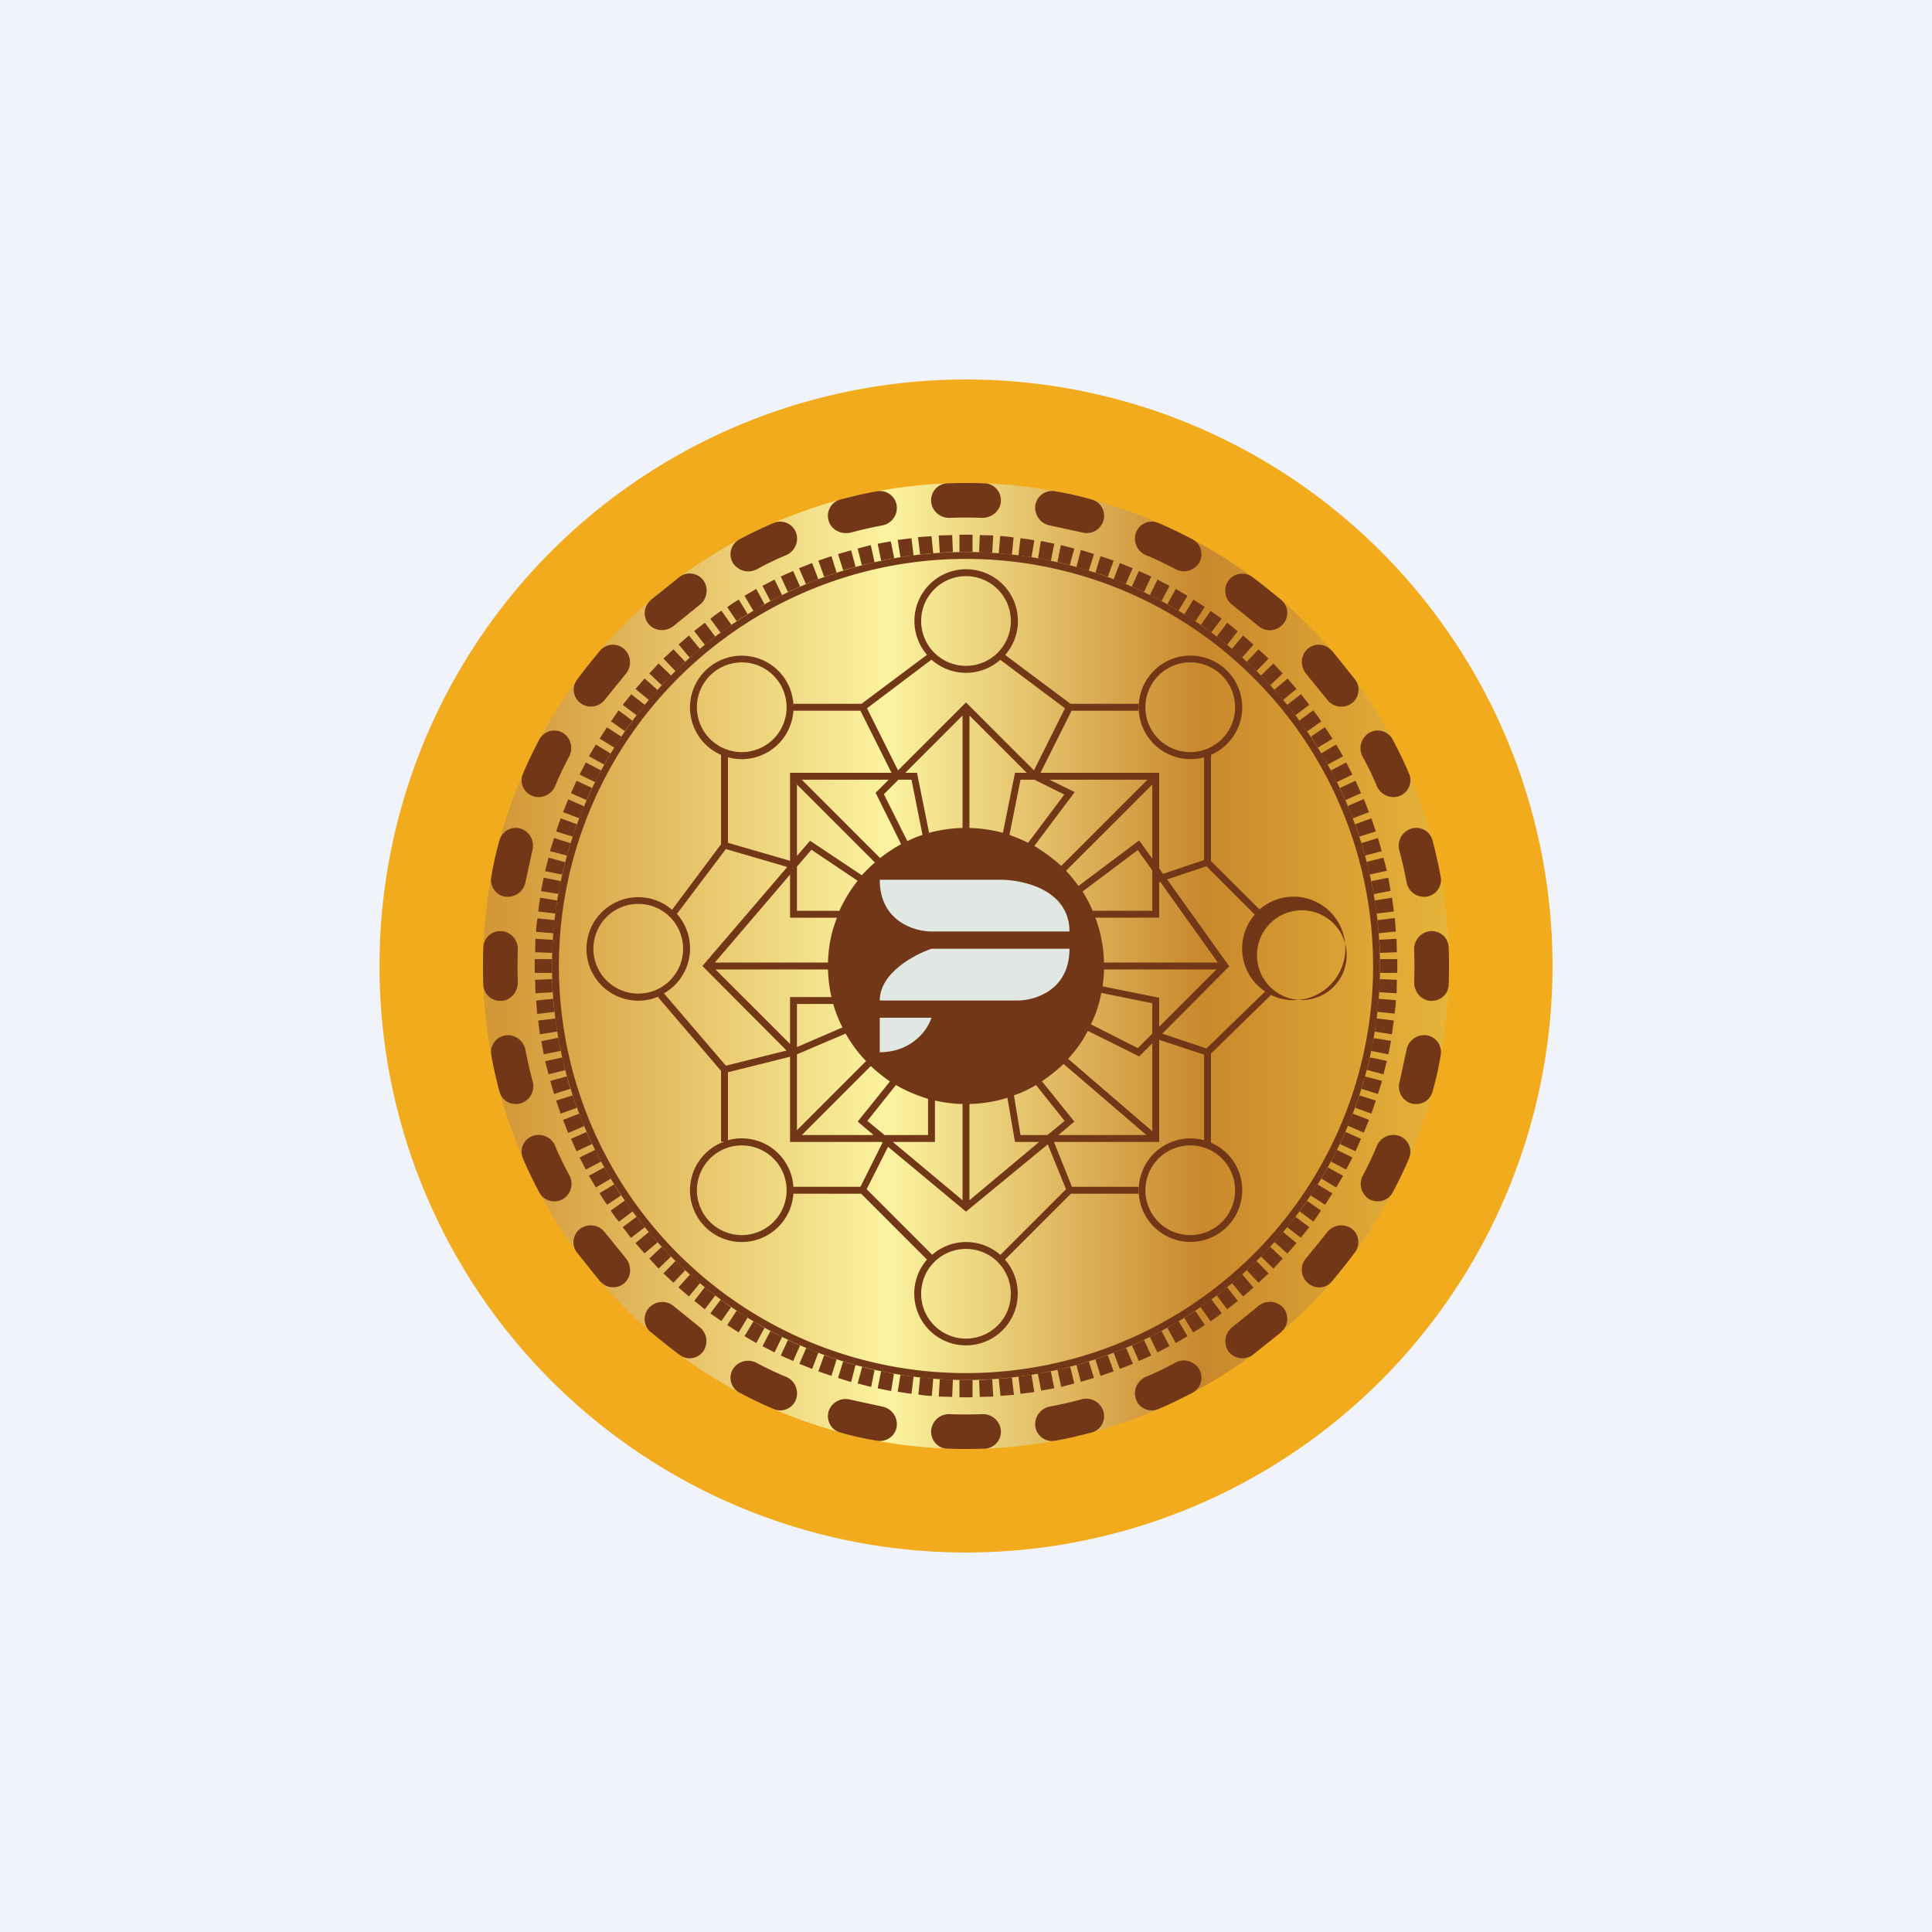 ﻿<?xml version="1.0" standalone="no"?>
<!DOCTYPE svg PUBLIC "-//W3C//DTD SVG 1.1//EN" 
"http://www.w3.org/Graphics/SVG/1.1/DTD/svg11.dtd">
<svg width="56" height="56" viewBox="0 0 56 56" xmlns="http://www.w3.org/2000/svg"><path fill="#F0F3FA" d="M0 0h56v56H0z"/><path d="M28 42a14 14 0 1 0 0-28 14 14 0 0 0 0 28Zm0 3a17 17 0 1 0 0-34 17 17 0 0 0 0 34Z" fill="#F2AB1D"/><circle cx="28" cy="28" r="14" fill="url(#aaxecuy1i)"/><path d="M41.46 29.01c.28.02.52-.19.53-.46a14.25 14.25 0 0 0 0-1.1.49.49 0 0 0-.53-.46.52.52 0 0 0-.47.54 13.1 13.1 0 0 1 0 .94c0 .28.2.52.47.54Zm.3 1.57a.49.49 0 0 0-.4-.57.52.52 0 0 0-.59.42l-.2.92c-.08.27.07.55.33.63.27.08.55-.07.62-.33.1-.35.18-.7.24-1.07Zm-.92 3a.49.49 0 0 0-.27-.65.52.52 0 0 0-.66.28c-.12.3-.26.58-.4.85a.52.52 0 0 0 .18.7c.24.13.55.05.68-.2.17-.32.33-.65.47-.98Zm-1.56 2.71a.49.49 0 0 0-.12-.69.52.52 0 0 0-.7.13l-.6.74c-.18.2-.17.52.04.71.2.19.52.18.7-.03.23-.28.46-.56.68-.86Zm-2.13 2.3c.2-.17.22-.5.03-.7a.52.52 0 0 0-.71-.03l-.74.6a.52.52 0 0 0-.13.7c.16.22.47.28.7.12l.85-.68Zm-2.59 1.78a.49.49 0 0 0 .2-.68.52.52 0 0 0-.7-.19c-.27.15-.56.29-.85.41a.52.52 0 0 0-.28.66c.1.26.4.38.65.27.33-.14.66-.3.98-.47Zm-2.91 1.15a.49.49 0 0 0 .33-.62.52.52 0 0 0-.63-.34c-.3.08-.6.15-.92.21a.52.52 0 0 0-.42.58c.04.27.3.46.57.41.36-.06.72-.15 1.07-.24Zm-3.1.47a.49.49 0 0 0 .46-.53.52.52 0 0 0-.54-.47 13.1 13.1 0 0 1-.94 0 .52.52 0 0 0-.54.47c-.02.28.19.52.46.53a14.25 14.25 0 0 0 1.1 0Zm-3.13-.23c.27.05.53-.14.57-.4a.52.52 0 0 0-.42-.59l-.92-.2a.52.52 0 0 0-.63.33c-.08.27.07.55.33.62.35.1.7.18 1.07.24Zm-3-.92c.25.11.55-.01.65-.27a.52.52 0 0 0-.28-.66c-.3-.12-.58-.26-.85-.4a.52.52 0 0 0-.7.18.49.49 0 0 0 .2.68c.32.17.65.33.98.47Zm-2.71-1.56c.22.16.53.1.68-.12a.52.52 0 0 0-.12-.7l-.74-.6a.52.52 0 0 0-.71.04c-.19.2-.18.52.03.7.28.23.56.46.86.68Zm-2.3-2.13c.17.2.5.22.7.03.2-.19.2-.5.03-.71l-.6-.74a.52.52 0 0 0-.7-.13.49.49 0 0 0-.12.7l.68.85Zm-1.78-2.59c.13.25.44.33.68.2a.52.52 0 0 0 .19-.7c-.15-.27-.29-.56-.41-.85a.52.52 0 0 0-.66-.28c-.26.1-.38.4-.27.65.14.33.3.66.47.98Zm-1.15-2.91c.07.26.35.41.62.33a.52.52 0 0 0 .34-.63c-.08-.3-.15-.6-.21-.92a.52.52 0 0 0-.58-.42.49.49 0 0 0-.41.57c.06.36.15.72.24 1.07Zm.06-2.64a.49.49 0 0 1-.53-.46 14.25 14.25 0 0 1 0-1.1.49.49 0 0 1 .53-.46c.27.02.48.26.47.54a13.1 13.1 0 0 0 0 .94c0 .28-.2.52-.47.54Zm-.3-3.59c-.05.27.14.53.4.57.28.04.54-.15.59-.42l.2-.92a.52.52 0 0 0-.33-.63.49.49 0 0 0-.62.33c-.1.35-.18.7-.24 1.07Zm.92-3c-.11.25.01.55.27.65.26.1.55-.03.66-.28.12-.3.26-.58.4-.85a.52.52 0 0 0-.18-.7.49.49 0 0 0-.68.2c-.17.32-.33.65-.47.98Zm1.56-2.71c-.16.22-.1.53.12.68.23.16.54.1.7-.12l.6-.74a.52.52 0 0 0-.04-.71.49.49 0 0 0-.7.03c-.23.28-.46.56-.68.86Zm2.13-2.3c-.2.17-.22.5-.03.7.19.2.5.2.71.03l.74-.6a.52.52 0 0 0 .13-.7.49.49 0 0 0-.7-.12l-.85.68Zm2.59-1.78a.49.49 0 0 0-.2.68c.15.24.45.32.7.19.27-.15.56-.29.85-.41.25-.11.38-.4.28-.66a.49.49 0 0 0-.65-.27c-.33.14-.66.3-.98.47Zm2.91-1.15a.49.49 0 0 0-.33.62c.08.26.36.4.63.34.3-.08.6-.15.92-.21.27-.05.46-.3.42-.58a.49.49 0 0 0-.57-.41c-.36.06-.72.15-1.07.24Zm3.1-.47a.49.49 0 0 0-.46.53c.02.27.26.48.54.47a13.1 13.1 0 0 1 .94 0c.28 0 .52-.2.54-.47a.49.49 0 0 0-.46-.53 14.25 14.25 0 0 0-1.1 0Zm3.13.23a.49.49 0 0 0-.57.4c-.04.28.15.54.42.59l.92.2c.27.08.55-.07.63-.33a.49.49 0 0 0-.33-.62c-.35-.1-.7-.18-1.07-.24Zm3 .92a.49.49 0 0 0-.65.27c-.1.26.03.55.28.66.3.12.58.26.85.4.25.14.55.06.7-.18a.49.49 0 0 0-.2-.68 13.9 13.9 0 0 0-.98-.47Zm2.71 1.56a.49.49 0 0 0-.69.12c-.15.23-.1.54.13.7l.74.6c.2.18.52.17.71-.04a.49.49 0 0 0-.03-.7c-.28-.23-.56-.46-.86-.68Zm2.3 2.13a.49.49 0 0 0-.7-.03c-.2.19-.2.5-.03.71l.6.74c.16.22.47.28.7.13a.49.49 0 0 0 .12-.7l-.68-.85Zm1.78 2.59a.49.49 0 0 0-.68-.2.52.52 0 0 0-.19.7c.15.27.29.56.41.85.11.25.4.38.66.28.26-.1.38-.4.27-.65-.14-.33-.3-.66-.47-.98Zm1.15 2.91a.49.49 0 0 0-.62-.33.52.52 0 0 0-.34.63c.08.3.15.6.21.92.05.27.3.46.58.42.27-.04.46-.3.41-.57a13.9 13.9 0 0 0-.24-1.07ZM40.5 28.2H40a12.17 12.17 0 0 0 0-.4h.5a11.99 11.99 0 0 1 0 .4Zm0-.6-.5.02-.02-.38.5-.03.01.4Zm-.04-.6-.5.05a12.1 12.1 0 0 0-.03-.38l.5-.06.03.4Zm-.06-.58-.5.06-.05-.38.5-.08.05.4Zm-.09-.6-.5.1c-.01-.13-.04-.26-.06-.38l.49-.1.07.39Zm-.11-.58-.5.11-.08-.37.48-.12.1.38Zm-.15-.57-.11-.38-.48.15c.04.12.08.24.1.36l.5-.13Zm-.17-.57-.48.15a11.9 11.9 0 0 0-.12-.36l.47-.17.13.38Zm-.2-.56-.47.18-.14-.36.46-.2.15.38Zm-.23-.55-.45.2-.16-.35.45-.21.16.36Zm-.25-.54-.45.22-.17-.34.44-.23.18.35Zm-.27-.53-.44.24a12.1 12.1 0 0 0-.2-.32l.44-.26.2.34Zm-.3-.51-.43.26-.2-.32.4-.27c.08.1.15.22.22.33Zm-.33-.5-.41.29-.23-.31.4-.3c.09.1.16.21.24.32Zm-.35-.48-.4.3-.24-.3.4-.31.24.31Zm-.37-.46-.39.32-.25-.3.38-.32.26.3Zm-.4-.45-.36.34-.27-.28.36-.35.27.29Zm-.41-.43-.35.36-.28-.27.34-.36.29.27Zm-.44-.4-.33.37-.29-.25.32-.39.3.26Zm-.45-.4-.31.4-.3-.24.3-.4.31.25Zm-.47-.36-.3.4-.3-.22.28-.4.32.22Zm-.49-.34-.27.42-.32-.2.26-.43.33.21Zm-.5-.32-.26.43-.32-.19.24-.44.34.2Zm-.52-.29-.23.44-.34-.17.22-.45.35.18Zm-.53-.27-.21.45-.35-.16.2-.45.36.16Zm-.54-.24-.2.46-.35-.14.18-.47.37.15Zm-.55-.22-.17.47a11.9 11.9 0 0 0-.36-.12l.15-.48.38.13Zm-.57-.19-.15.48a11.5 11.5 0 0 0-.36-.1l.13-.5.38.12Zm-.57-.16-.13.48-.36-.09.1-.49.39.1Zm-.58-.14-.1.5-.37-.08.08-.5.4.08Zm-.58-.1-.08.49-.38-.05.06-.5c.13.02.27.03.4.06Zm-.6-.08-.05.5a12.1 12.1 0 0 0-.38-.04l.04-.5c.13 0 .27.02.4.04Zm-.59-.06-.03.5-.38-.01.02-.5.4.01Zm-.6-.02v.5a12.17 12.17 0 0 0-.38 0v-.5a11.99 11.99 0 0 1 .39 0Zm-.59 0 .02.5-.38.02-.03-.5.4-.01Zm-.6.04.05.5c-.13 0-.26.02-.38.03l-.06-.5.4-.03Zm-.58.06.06.5-.38.05-.08-.5.4-.05Zm-.6.09.1.49-.38.07-.1-.49.39-.07Zm-.58.11.11.5-.37.08-.12-.48.38-.1Zm-.57.15.13.48-.36.1-.15-.47.38-.11Zm-.57.17.15.48-.36.12-.17-.47.38-.13Zm-.56.2.18.47-.36.14-.2-.46.38-.15Zm-.55.23.2.45-.35.16-.21-.45.36-.16Zm-.54.25.22.45-.34.17-.23-.44.35-.18Zm-.53.27.24.44-.32.2-.26-.44.34-.2Zm-.51.3.26.43-.32.2-.27-.4c.1-.08.22-.15.33-.22Zm-.5.33.29.41-.31.23-.3-.4c.1-.09.21-.16.32-.24Zm-.48.35.3.4-.3.24-.31-.4.31-.24Zm-.46.37.32.39-.3.25-.32-.38.3-.26Zm-.45.4.34.36-.28.27-.35-.36.29-.27Zm-.43.41.36.35-.27.28-.36-.34.27-.29Zm-.4.44.37.33-.25.29-.39-.32.26-.3Zm-.4.45.4.31-.24.3-.4-.3.25-.31Zm-.36.47.4.3-.22.3-.4-.28.22-.32Zm-.34.49.42.27-.2.32-.43-.26.21-.33Zm-.32.5.43.26-.19.32-.44-.24.2-.34Zm-.29.52.44.23-.17.34-.45-.22.18-.35Zm-.27.53.45.21-.16.35-.45-.2.16-.36Zm-.24.54.46.2-.14.35-.47-.18.15-.37Zm-.22.55.47.17-.12.36-.48-.15.13-.38Zm-.19.57.48.15c-.04.12-.08.24-.1.36l-.5-.13.12-.38Zm-.16.57.48.13-.09.36-.49-.1.1-.39Zm-.14.58.5.1-.08.37-.5-.08.08-.4Zm-.1.58.49.08-.05.38-.5-.06c.02-.13.03-.27.06-.4Zm-.08.6.5.05-.04.38-.5-.04c0-.13.02-.27.04-.4Zm-.06.59.5.03-.01.38-.5-.02.01-.4Zm-.02.6a11.99 11.99 0 0 0 0 .39h.5a12.17 12.17 0 0 1 0-.4h-.5Zm0 .59.5-.02.02.38-.5.03-.01-.4Zm.04.6.5-.05c0 .13.02.26.03.38l-.5.06-.03-.4Zm.06.58.5-.06.05.38-.5.08a12.6 12.6 0 0 1-.05-.4Zm.09.6.49-.1.07.38-.49.1-.07-.39Zm.11.58.5-.11.08.37-.48.12-.1-.38Zm.15.57.48-.13.1.36-.47.15-.11-.38Zm.17.57.48-.15.12.36-.47.17-.13-.38Zm.2.56.47-.18.14.36-.46.2-.15-.38Zm.23.55.45-.2.16.35-.45.21-.16-.36Zm.25.54.45-.22.17.34-.44.23-.18-.35Zm.27.53.44-.24.2.32-.44.26-.2-.34Zm.3.51.43-.26.2.32-.4.27c-.08-.1-.15-.22-.22-.33Zm.33.5.41-.29.23.31-.4.3c-.09-.1-.16-.21-.24-.32Zm.35.48.4-.3.24.3-.4.31-.24-.31Zm.37.46.39-.32.25.3-.38.32-.26-.3Zm.4.45.36-.34.27.28-.36.35-.27-.29Zm.41.43.35-.36.28.27-.34.36-.29-.27Zm.44.4.33-.37.29.25-.32.39-.3-.26Zm.45.4.31-.4.3.24-.3.4-.31-.25Zm.47.36.3-.4.3.22-.28.4-.32-.22Zm.49.34.27-.42.32.2-.26.43-.33-.21Zm.5.32.26-.43.32.19-.24.44-.34-.2Zm.52.29.23-.44.34.17-.22.45-.35-.18Zm.53.27.21-.45.35.16-.2.45-.36-.16Zm.54.24.2-.46.35.14-.18.47-.37-.15Zm.55.22.38.13.15-.48a11.9 11.9 0 0 1-.36-.12l-.17.47Zm.57.19.15-.48c.12.04.24.08.36.1l-.13.5-.38-.12Zm.57.16.13-.48.36.09-.1.49-.39-.1Zm.58.14.1-.5.37.08-.08.5-.4-.08Zm.58.1.08-.49.38.05-.06.5a12.3 12.3 0 0 1-.4-.06Zm.6.08.05-.5.38.04-.04.5c-.13 0-.27-.02-.4-.04Zm.59.06.03-.5.38.01-.02.5-.4-.01Zm.6.02V40a12.17 12.17 0 0 0 .38 0v.5a11.99 11.99 0 0 1-.39 0Zm.59 0-.02-.5.38-.02.03.5-.4.01Zm.6-.04-.05-.5c.13 0 .26-.02.38-.03l.06.5-.4.03Zm.58-.06-.06-.5.38-.05.08.5-.4.05Zm.6-.09-.1-.5c.13-.01.26-.04.38-.06l.1.49-.39.07Zm.58-.11-.11-.5.37-.08.12.48-.38.1Zm.57-.15.38-.11-.15-.48c-.12.04-.24.08-.36.1l.13.5Zm.57-.17-.15-.48.36-.12.17.47-.38.13Zm.56-.2-.18-.47.36-.14.2.46-.38.15Zm.55-.23-.2-.45.35-.16.21.45-.36.16Zm.54-.25-.22-.45.34-.17.23.44-.35.18Zm.53-.27-.24-.44.32-.2.26.44-.34.2Zm.51-.3-.26-.43.32-.2.27.4c-.1.08-.22.15-.33.22Zm.5-.33-.29-.41.31-.23.3.4c-.1.09-.21.16-.32.24Zm.48-.35-.3-.4.3-.24.31.4-.31.24Zm.46-.37-.32-.39.3-.25.32.38-.3.26Zm.45-.4-.34-.36.28-.27.35.36-.29.27Zm.43-.41-.36-.35.27-.28.36.34-.27.29Zm.4-.44-.37-.33.25-.29.39.32-.26.3Zm.4-.45-.4-.31.24-.3.4.3-.25.31Zm.36-.47-.4-.3.22-.3.4.28-.22.32Zm.34-.49-.42-.27.2-.32.43.26-.21.33Zm.32-.5-.43-.26.19-.32.44.24-.2.34Zm.29-.52-.44-.23.17-.34.45.22-.18.35Zm.27-.53-.45-.21.16-.35.45.2-.16.36Zm.24-.54-.46-.2.14-.35.47.18-.15.37Zm.22-.55.13-.38-.48-.15-.12.36.47.17Zm.19-.57-.48-.15c.04-.12.08-.24.1-.36l.5.13-.12.38Zm.16-.57-.48-.13.09-.36.49.1-.1.39Zm.14-.58-.5-.1.08-.37.5.08-.08.4Zm.1-.58-.49-.08.05-.38.5.06c-.02.13-.03.27-.06.4Zm.08-.6-.5-.05.04-.38.5.04c0 .13-.02.27-.04.4Zm.06-.59-.5-.03.01-.38.5.02-.01.4Z" fill="#723717"/><path fill-rule="evenodd" d="M28 39.8a11.8 11.8 0 1 0 0-23.6 11.8 11.8 0 0 0 0 23.6Zm0 .2a12 12 0 1 0 0-24 12 12 0 0 0 0 24Z" fill="#723717"/><path fill-rule="evenodd" d="M29.3 18a1.3 1.3 0 1 1-2.6 0 1.3 1.3 0 0 1 2.6 0Zm-.3 1.12a1.5 1.5 0 0 1-2 0l-1.87 1.41.9 1.8L28 20.36l1.97 1.97.9-1.8-1.87-1.4Zm.14-.14a1.5 1.5 0 1 0-2.27 0l-1.9 1.42H23v.1a1.5 1.5 0 1 0-2.1 1.38v2.59l-1.42 1.9a1.5 1.5 0 1 0-.38 2.51l-.03.02 1.83 2.14v2.05h.09A1.5 1.5 0 1 0 23 34.5v.1h1.96l1.91 1.91a1.5 1.5 0 1 0 2.26 0l1.91-1.91H33v-.2h-1.93l-.52-1.3h3.05v-2.96l1.3.43v2.48a1.5 1.5 0 1 0 .2.07v-2.58l1.74-1.7a1.5 1.5 0 1 0-.33-2.48l-1.41-1.4v-3.08a1.5 1.5 0 1 0-.2.07v2.98l-1.19.4-.11-.16V22.4h-3.44l.9-1.8H33v-.2h-1.97l-1.9-1.42Zm7.23 7.53-1.4-1.4-1.14.38 1.8 2.52-1.94 1.95 1.28.43 1.7-1.65a1.5 1.5 0 0 1-.3-2.23Zm.45 2.1v-.01h-.01a1.3 1.3 0 1 1 .01.01ZM29 36.37l1.9-1.9-.53-1.3L28 35.12l-2.26-1.88-.62 1.23 1.9 1.9a1.5 1.5 0 0 1 1.97 0ZM23 34.5v-.1h1.94l.64-1.28-.02-.02H22.9v-2.47l-1.8.45v1.97A1.5 1.5 0 0 1 23 34.5Zm-3.75-5.7 1.79 2.09 1.76-.44L20.36 28l2.46-2.87-1.78-.52-1.42 1.88a1.5 1.5 0 0 1-.37 2.3Zm1.85-6.85v2.48l1.8.52V22.4h2.94l-.9-1.8H23v-.1a1.5 1.5 0 0 1-1.9 1.45ZM32 28.1c0 .17-.02.33-.04.49l1.64.33v.84l1.66-1.66H32Zm-.08.69c-.06.32-.16.62-.3.9l1.36.69.42-.42v-.88l-1.48-.3Zm-.39 1.09c-.15.3-.35.57-.57.81l2.44 2.1v-2.55l-.38.38-1.49-.74Zm-.7.96c-.2.18-.4.35-.63.5l.94 1.17-.46.39h2.55l-2.4-2.06Zm-1.44.91c.23-.08.44-.18.64-.3l.83 1.04-.5.41h-.78l-.19-1.15Zm-.19.07a4 4 0 0 1-1.1.18v2.79l2.02-1.69h-.7l-.22-1.28Zm-1.3.18a4 4 0 0 1-.8-.1v1.2h-1.22l2.02 1.69v-2.8Zm-1.93-.55c.29.17.6.3.93.4v1.05h-1.26l-.5-.41.83-1.04Zm-.17-.1c-.2-.14-.39-.29-.56-.45l-2 2h2.08l-.46-.39.94-1.17Zm-.7-.6c-.23-.23-.42-.5-.59-.79l-1.41.6v2.2l2-2Zm-.95-1.65c.07.24.16.47.27.68l-1.32.57V29.1h1.05Zm-.05-.2a4 4 0 0 1-.1-.8h-3.26l2.16 2.16V28.9h1.2Zm7.9-1h3.3l-1.67-2.34-.03.01v1.03h-1.85c.15.4.24.84.25 1.3Zm-.33-1.5h1.73v-1.17l-.42-.59-1.6 1.2a4 4 0 0 1 .29.56Zm-.41-.72 1.76-1.32.38.53v-2.15l-2.5 2.5c.13.14.25.29.36.44Zm-.5-.58 2.5-2.5h-2.84l.73.36-1.17 1.56c.28.17.54.36.78.58Zm-.96-.67 1.05-1.4-.87-.43h-.4l-.32 1.6c.19.07.37.14.54.23Zm-.73-.29.35-1.74h.34l-1.66-1.66V24a4 4 0 0 1 .97.14ZM27.9 24v-3.26l-1.66 1.66h.34l.35 1.74a4 4 0 0 1 .97-.14Zm-1.16.2-.32-1.6h-.38l-.42.42.68 1.36c.14-.07.29-.13.44-.18Zm-.62.27-.74-1.49.38-.38h-2.52l2.27 2.27c.2-.15.4-.29.61-.4Zm-.76.53-2.26-2.26v2.07l.38-.44 1.5 1c.12-.13.25-.26.38-.37Zm-.5.53a4 4 0 0 0-.53.87H23.1v-1.28l.42-.49 1.34.9Zm-.6 1.07c-.16.4-.25.84-.26 1.3h-3.28l2.18-2.55v1.25h1.35ZM28 38.8a1.3 1.3 0 1 0 0-2.6 1.3 1.3 0 0 0 0 2.6Zm-5.2-18.3a1.3 1.3 0 1 1-2.6 0 1.3 1.3 0 0 1 2.6 0Zm11.7 1.3a1.3 1.3 0 1 0 0-2.6 1.3 1.3 0 0 0 0 2.6Zm-14.7 5.7a1.3 1.3 0 1 1-2.6 0 1.3 1.3 0 0 1 2.6 0Zm3 7a1.3 1.3 0 1 1-2.6 0 1.3 1.3 0 0 1 2.6 0Zm11.7 1.3a1.3 1.3 0 1 0 0-2.6 1.3 1.3 0 0 0 0 2.6Z" fill="#723717"/><path d="M29 25.5h-3.5c0 1.2 1 1.5 1.5 1.5h4c0-1.2-1.33-1.5-2-1.5ZM29.5 29h-4c0-.8 1-1.33 1.5-1.5h4c0 1.2-1 1.5-1.5 1.5ZM27 29.5h-1.5v1c.8 0 1.33-.5 1.5-1Z" fill="#E1E7E3"/><defs><linearGradient id="aaxecuy1i" x1="14.5" y1="30" x2="42" y2="30" gradientUnits="userSpaceOnUse"><stop stop-color="#D39737"/><stop offset=".41" stop-color="#FBF3A0"/><stop offset=".74" stop-color="#C9882C"/><stop offset="1" stop-color="#E6B43A"/></linearGradient></defs></svg>